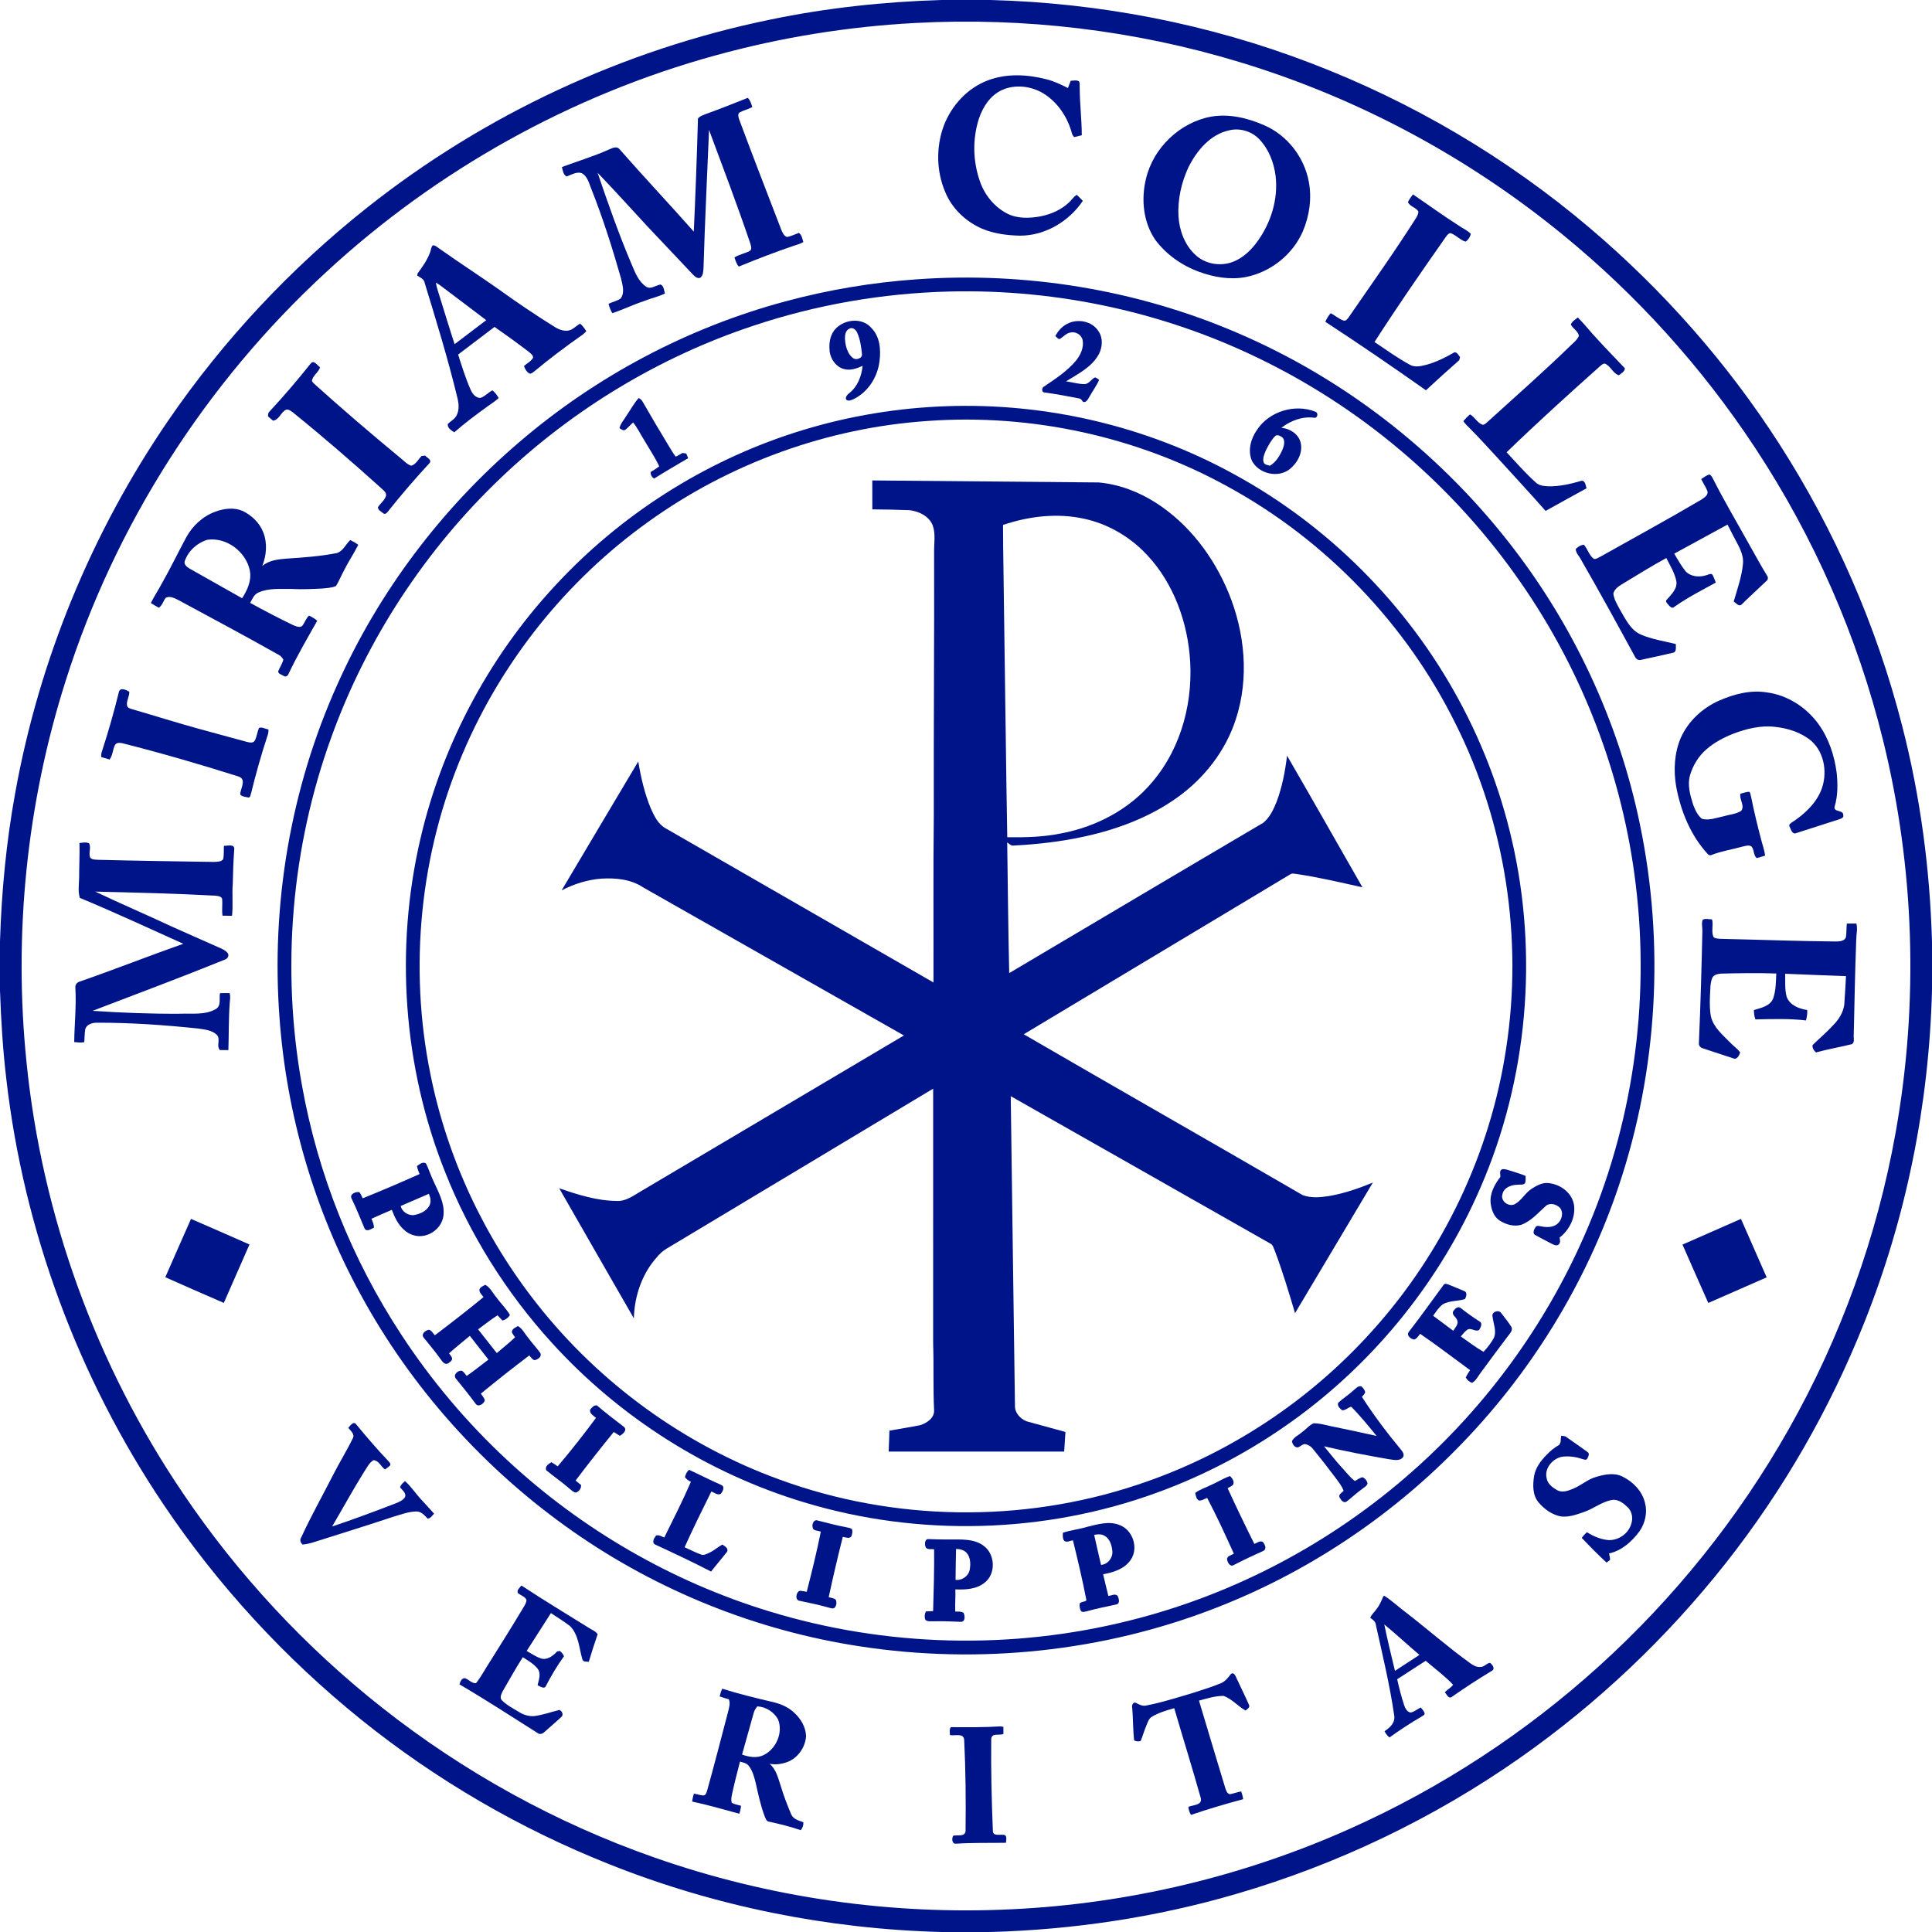<?xml version="1.0" encoding="UTF-8" ?>
<!DOCTYPE svg PUBLIC "-//W3C//DTD SVG 1.1//EN" "http://www.w3.org/Graphics/SVG/1.1/DTD/svg11.dtd">
<svg width="237pt" height="237pt" viewBox="0 0 1500 1500" version="1.1" xmlns="http://www.w3.org/2000/svg">
<g id="#001489ff">
<path fill="#001489" opacity="1.00" d=" M 730.97 0.00 L 769.01 0.00 C 853.99 2.23 938.64 18.61 1018.02 49.13 C 1096.54 79.17 1169.97 122.47 1234.10 176.85 C 1291.06 225.14 1341.01 281.76 1381.39 344.60 C 1424.57 411.82 1456.97 485.98 1476.79 563.38 C 1490.95 618.33 1498.46 674.91 1500.00 731.61 L 1500.00 769.02 C 1497.69 857.35 1480.06 945.33 1447.20 1027.39 C 1420.59 1094.24 1384.34 1157.26 1339.77 1213.75 C 1294.17 1271.51 1240.20 1322.68 1179.93 1364.92 C 1112.91 1411.87 1038.10 1447.68 959.53 1470.53 C 897.66 1488.60 833.43 1498.21 769.03 1500.00 L 730.97 1500.00 C 642.92 1497.69 555.22 1480.17 473.37 1447.51 C 403.79 1419.91 338.35 1381.84 280.07 1334.85 C 221.10 1287.27 169.17 1230.92 126.91 1168.01 C 60.84 1069.75 18.46 955.61 4.93 837.95 C 2.21 815.07 0.79 792.07 0.00 769.06 L 0.00 730.97 C 1.18 692.42 4.84 653.93 11.75 615.97 C 30.32 512.55 71.22 413.26 130.57 326.57 C 173.37 264.10 225.71 208.22 285.04 161.18 C 376.09 89.03 484.21 38.57 598.02 15.22 C 641.76 6.13 686.33 1.33 730.97 0.00 M 710.65 17.84 C 658.33 20.63 606.30 29.02 555.79 42.93 C 443.39 73.73 338.80 132.16 253.25 211.25 C 159.84 297.24 89.15 407.78 50.88 528.89 C 20.67 624.06 10.41 725.45 20.59 824.76 C 32.58 944.16 74.86 1060.31 142.22 1159.60 C 184.78 1222.62 237.19 1278.96 296.92 1326.02 C 360.26 1375.97 431.85 1415.46 507.99 1442.13 C 596.86 1473.36 691.83 1486.97 785.89 1482.33 C 876.34 1478.00 965.94 1456.65 1048.57 1419.59 C 1119.00 1388.09 1184.34 1345.31 1241.53 1293.53 C 1299.96 1240.67 1349.86 1178.39 1388.65 1109.80 C 1429.13 1038.33 1457.41 959.95 1471.80 879.08 C 1489.77 778.53 1486.51 674.24 1462.08 575.06 C 1442.26 494.27 1408.39 416.97 1362.56 347.55 C 1321.46 285.19 1270.84 229.11 1212.95 181.91 C 1139.11 121.53 1053.40 75.69 962.09 48.10 C 880.89 23.47 795.36 13.29 710.65 17.84 Z" />
<path fill="#001489" opacity="1.00" d=" M 767.40 62.24 C 781.83 56.87 797.88 57.78 812.57 61.59 C 818.40 63.03 823.80 65.67 829.14 68.34 C 829.88 66.47 830.61 64.60 831.29 62.71 C 833.41 62.62 835.77 62.00 837.73 63.13 C 838.55 64.61 838.14 66.37 838.27 67.99 C 838.32 80.35 839.85 92.67 839.90 105.02 C 837.91 105.49 835.91 105.96 833.94 106.46 C 833.24 105.69 832.70 104.83 832.33 103.89 C 829.07 91.31 821.40 79.56 810.25 72.64 C 800.69 66.77 788.10 65.22 777.77 69.98 C 768.86 74.09 763.16 82.90 760.10 91.93 C 754.92 107.75 755.31 125.32 760.88 140.98 C 764.53 151.52 772.11 160.75 782.07 165.87 C 790.09 169.89 799.46 169.56 808.06 167.93 C 816.15 166.31 824.04 162.83 830.06 157.09 C 832.12 155.22 833.53 152.65 836.03 151.28 C 837.64 152.78 839.20 154.33 840.69 155.96 C 829.98 171.91 811.47 182.97 792.03 182.97 C 782.02 182.77 771.86 181.47 762.57 177.60 C 749.92 172.12 739.10 161.93 733.86 149.07 C 726.98 132.98 726.66 114.26 732.67 97.85 C 738.63 81.90 751.27 68.16 767.40 62.24 Z" />
<path fill="#001489" opacity="1.00" d=" M 547.82 88.62 C 558.82 84.61 569.72 80.34 580.58 75.96 C 582.53 77.90 583.28 80.57 584.08 83.13 C 580.93 84.85 577.36 85.61 574.21 87.31 C 572.43 88.77 573.43 91.29 574.02 93.09 C 584.64 121.65 595.70 150.06 606.63 178.50 C 607.58 180.62 608.73 183.45 611.18 184.01 C 614.31 183.32 617.24 181.94 620.23 180.81 C 622.60 182.43 622.91 185.45 623.72 187.97 C 621.29 189.29 618.65 190.10 616.03 190.91 C 601.71 195.78 587.59 201.20 573.62 206.97 C 571.76 205.00 571.12 202.33 570.21 199.87 C 573.83 197.59 578.16 196.88 581.93 194.91 C 584.08 193.85 583.06 190.96 582.58 189.17 C 572.56 159.50 561.38 130.23 550.50 100.87 C 549.04 136.49 547.26 172.09 546.22 207.72 C 545.97 210.45 546.12 213.88 543.64 215.67 C 541.61 216.43 539.76 214.98 538.42 213.62 C 526.43 200.91 514.41 188.22 502.42 175.51 C 489.63 161.70 477.04 147.70 463.98 134.13 C 472.15 158.19 480.58 182.18 490.53 205.56 C 493.18 211.74 495.76 218.59 501.57 222.52 C 505.25 225.03 509.09 221.47 512.83 220.89 C 515.50 221.94 515.53 225.51 516.25 227.91 C 510.97 230.45 505.17 231.62 499.76 233.84 C 491.49 236.59 483.63 240.42 475.37 243.15 C 474.05 240.90 473.12 238.45 472.49 235.93 C 475.44 234.32 478.93 233.76 481.73 231.88 C 485.37 227.32 483.27 221.03 482.10 215.93 C 475.49 192.78 468.25 169.79 459.38 147.40 C 457.42 142.83 456.38 136.94 451.60 134.42 C 447.52 133.07 443.62 135.76 439.87 137.03 C 437.26 135.52 436.92 132.31 436.27 129.67 C 448.56 125.12 461.17 121.32 473.14 115.92 C 475.60 114.87 478.97 113.24 481.05 115.89 C 499.95 137.46 519.65 158.32 538.65 179.82 C 540.01 150.57 541.08 121.31 541.89 92.05 C 543.29 90.13 545.73 89.50 547.82 88.62 Z" />
<path fill="#001489" opacity="1.00" d=" M 940.44 90.54 C 954.50 88.15 968.83 91.66 981.69 97.32 C 999.38 104.98 1012.53 121.94 1016.10 140.83 C 1018.62 153.77 1016.70 167.36 1011.60 179.45 C 1003.76 197.62 986.59 211.30 967.20 215.10 C 955.10 217.41 942.58 215.24 931.13 211.09 C 917.67 206.21 905.42 197.62 896.87 186.09 C 887.61 172.49 885.90 154.81 889.67 139.07 C 895.23 114.90 916.03 94.94 940.44 90.54 M 954.25 101.20 C 939.60 104.42 929.21 116.89 922.78 129.73 C 917.22 141.60 914.25 154.86 914.97 167.98 C 915.69 179.03 919.81 190.28 928.11 197.88 C 935.74 205.08 947.62 207.05 957.32 203.25 C 965.00 200.33 971.12 194.40 975.93 187.90 C 986.67 173.25 992.55 154.71 990.37 136.52 C 989.03 126.15 985.07 115.81 977.76 108.17 C 971.90 101.90 962.57 99.14 954.25 101.20 Z" />
<path fill="#001489" opacity="1.00" d=" M 1093.13 156.90 C 1094.09 154.72 1095.60 152.85 1097.03 150.95 C 1108.71 158.84 1120.10 167.23 1132.03 174.80 C 1135.25 177.13 1139.08 178.66 1141.90 181.52 C 1141.44 183.93 1139.92 186.29 1137.85 187.60 C 1133.44 186.36 1130.42 182.29 1126.02 180.97 C 1123.81 181.51 1122.77 183.79 1121.49 185.43 C 1102.97 211.85 1084.60 238.38 1067.17 265.53 C 1076.20 271.62 1085.08 277.99 1094.66 283.22 C 1098.81 285.54 1103.71 284.16 1108.03 283.06 C 1115.14 281.01 1121.85 277.80 1128.23 274.08 C 1130.73 272.22 1132.28 275.68 1133.58 277.26 C 1133.42 277.85 1133.10 279.05 1132.95 279.65 C 1124.22 287.31 1115.60 295.10 1107.10 303.01 C 1081.35 284.89 1055.38 267.04 1028.99 249.86 C 1029.97 247.41 1031.40 245.17 1033.13 243.16 C 1036.56 244.88 1039.44 247.63 1043.11 248.88 C 1045.02 249.43 1046.25 247.52 1047.20 246.22 C 1064.76 220.70 1082.77 195.48 1099.37 169.32 C 1100.31 167.71 1101.38 165.98 1101.14 164.02 C 1099.14 160.92 1094.47 160.32 1093.13 156.90 Z" />
<path fill="#001489" opacity="1.00" d=" M 333.86 196.10 C 334.57 194.25 334.66 192.10 335.91 190.51 C 337.96 190.27 339.41 191.92 341.00 192.93 C 356.08 203.61 371.59 213.67 386.72 224.28 C 400.93 234.54 415.47 244.38 430.36 253.64 C 434.08 256.01 438.81 257.83 443.16 256.13 C 445.77 254.84 447.85 252.72 450.36 251.25 C 452.33 252.87 453.82 254.95 455.18 257.09 C 454.38 258.06 453.50 258.93 452.53 259.71 C 439.51 268.81 426.80 278.38 414.58 288.53 C 413.54 289.17 412.48 290.45 411.13 290.01 C 408.89 288.82 407.61 286.49 406.81 284.18 C 409.16 282.09 412.26 280.61 413.84 277.80 C 414.06 275.72 412.02 274.52 410.72 273.28 C 401.95 266.59 393.01 260.12 383.96 253.81 C 374.53 260.96 365.13 268.16 355.67 275.28 C 358.65 284.48 361.47 293.77 365.42 302.61 C 366.75 305.64 369.26 308.97 372.88 308.96 C 376.48 307.83 379.01 304.76 382.31 303.04 C 384.35 304.67 385.89 306.79 387.18 309.04 C 384.53 311.51 381.46 313.42 378.53 315.52 C 369.66 321.89 360.92 328.47 352.67 335.65 C 350.45 334.24 347.05 332.09 347.71 329.09 C 350.04 326.90 353.15 325.36 354.59 322.36 C 356.66 318.21 356.24 313.33 355.14 308.97 C 347.88 278.84 338.76 249.20 329.70 219.58 C 329.21 216.46 326.14 215.52 323.92 213.92 C 323.99 213.52 324.14 212.71 324.22 212.31 C 327.92 207.23 331.66 202.04 333.86 196.10 M 338.39 219.39 C 339.02 223.45 340.51 227.29 341.66 231.21 C 345.40 243.22 349.03 255.26 352.96 267.21 C 361.12 260.96 369.33 254.78 377.51 248.57 C 365.55 239.48 353.53 230.49 341.57 221.40 C 340.54 220.68 339.48 220.01 338.39 219.39 Z" />
<path fill="#001489" opacity="1.00" d=" M 711.63 216.87 C 796.53 210.81 882.93 224.91 961.14 258.65 C 1042.69 293.59 1114.90 349.58 1169.89 419.12 C 1220.88 483.41 1256.68 559.69 1273.24 640.08 C 1292.47 732.66 1287.03 830.32 1257.04 920.03 C 1231.37 997.02 1187.56 1067.81 1130.45 1125.43 C 1077.90 1178.85 1014.03 1221.17 944.15 1248.31 C 856.74 1282.44 760.27 1292.46 667.58 1278.21 C 587.64 1266.05 510.64 1235.16 444.43 1188.73 C 376.32 1141.04 319.27 1077.54 279.63 1004.41 C 243.76 938.46 222.37 864.76 216.98 789.90 C 210.45 701.93 225.58 612.27 261.78 531.75 C 294.04 459.37 343.01 394.65 403.22 343.20 C 462.91 292.03 534.07 254.26 610.04 233.91 C 643.25 224.96 677.32 219.28 711.63 216.87 M 737.32 226.33 C 685.36 227.62 633.57 236.56 584.28 253.11 C 511.76 277.28 444.81 317.79 389.43 370.46 C 330.63 426.29 284.89 495.86 257.33 572.14 C 226.08 658.06 218.23 752.25 234.36 842.21 C 246.62 911.28 273.15 977.76 311.68 1036.38 C 334.92 1071.85 362.46 1104.52 393.53 1133.39 C 451.33 1187.23 521.39 1227.89 596.96 1250.96 C 687.41 1278.74 785.45 1281.21 877.20 1258.14 C 958.39 1237.91 1034.38 1197.55 1096.94 1142.03 C 1153.86 1091.69 1199.69 1028.86 1230.14 959.23 C 1267.49 874.26 1281.22 779.20 1270.02 687.09 C 1260.00 602.86 1228.82 521.32 1180.32 451.76 C 1130.18 379.47 1061.61 320.08 982.82 280.91 C 907.09 242.97 821.97 224.25 737.32 226.33 Z" />
<path fill="#001489" opacity="1.00" d=" M 1219.60 251.95 C 1220.57 249.46 1223.01 248.05 1225.05 246.51 C 1230.28 251.74 1234.79 257.64 1239.88 263.01 C 1246.96 270.79 1254.35 278.29 1261.55 285.95 C 1261.46 288.53 1258.66 289.94 1256.84 291.35 C 1252.16 289.93 1250.44 283.88 1245.79 282.21 C 1244.15 282.50 1242.96 283.72 1241.78 284.75 C 1217.39 306.48 1193.19 328.43 1169.72 351.15 C 1177.13 359.14 1184.30 367.38 1192.45 374.65 C 1195.03 377.13 1198.79 377.40 1202.19 377.58 C 1210.96 377.74 1219.58 375.71 1227.94 373.25 C 1230.91 373.07 1231.05 377.02 1231.81 379.10 C 1221.17 384.90 1210.59 390.80 1200.00 396.67 C 1187.92 382.92 1175.42 369.54 1163.14 355.97 C 1156.03 348.36 1149.12 340.56 1141.76 333.18 C 1139.73 331.23 1137.72 329.26 1136.11 326.96 C 1137.68 325.07 1139.44 323.36 1141.28 321.72 C 1145.08 323.77 1146.90 328.33 1151.09 329.80 C 1152.60 329.85 1153.65 328.63 1154.72 327.74 C 1176.36 308.05 1198.36 288.74 1219.35 268.34 C 1221.69 266.05 1224.52 263.93 1225.83 260.85 C 1225.43 257.08 1221.16 255.25 1219.60 251.95 Z" />
<path fill="#001489" opacity="1.00" d=" M 645.47 260.45 C 650.01 248.70 668.13 244.69 676.48 254.59 C 683.15 261.21 684.00 271.28 682.89 280.13 C 681.49 292.49 674.06 304.41 662.70 309.88 C 660.89 310.61 658.27 311.99 656.80 309.97 C 656.42 308.06 657.80 306.35 659.26 305.32 C 665.79 300.30 668.92 292.02 669.73 284.05 C 665.22 286.12 660.07 287.91 655.09 286.48 C 649.12 284.86 645.11 279.06 644.16 273.16 C 643.70 268.91 643.90 264.47 645.47 260.45 M 659.32 255.25 C 656.42 256.59 655.95 260.23 656.01 263.06 C 656.25 267.32 657.25 271.69 659.65 275.28 C 660.92 277.03 662.71 279.01 665.10 278.79 C 667.02 278.58 669.55 277.37 669.24 275.05 C 668.68 269.41 667.88 263.63 665.57 258.40 C 664.62 256.04 661.92 253.64 659.32 255.25 Z" />
<path fill="#001489" opacity="1.00" d=" M 828.41 251.52 C 836.39 247.12 847.86 249.20 852.85 257.13 C 856.48 262.41 856.01 269.52 853.11 275.02 C 847.69 285.06 836.99 290.27 827.70 296.07 C 832.53 296.74 837.27 298.26 842.17 298.23 C 845.69 297.99 847.25 294.26 850.24 293.00 C 851.43 293.34 852.33 294.25 853.36 294.91 C 851.42 299.47 848.40 303.45 845.99 307.76 C 844.74 309.65 843.80 312.61 840.94 312.11 C 840.05 311.06 839.42 309.52 837.87 309.37 C 828.91 307.60 819.91 305.91 810.85 304.69 C 808.63 304.62 808.72 301.17 810.34 300.28 C 819.16 294.33 828.28 288.40 835.23 280.21 C 838.87 275.77 841.62 269.97 840.55 264.11 C 839.74 259.88 835.04 257.12 830.93 258.20 C 827.66 258.79 825.55 261.55 822.86 263.20 C 821.31 263.38 820.44 261.68 819.34 260.93 C 821.42 257.05 824.42 253.53 828.41 251.52 Z" />
<path fill="#001489" opacity="1.00" d=" M 241.31 282.13 C 243.70 279.16 246.44 283.84 248.49 285.12 C 247.35 289.26 242.70 291.43 242.17 295.85 C 242.49 296.28 243.12 297.12 243.44 297.55 C 265.41 317.30 287.83 336.56 310.62 355.36 C 313.44 357.52 315.81 360.47 319.29 361.58 C 322.99 360.53 324.70 356.62 327.28 354.08 C 327.96 353.98 329.34 353.79 330.02 353.70 C 331.45 355.32 335.51 356.89 333.53 359.49 C 322.28 371.67 311.44 384.23 301.13 397.23 C 300.36 398.29 298.87 399.70 297.57 398.54 C 296.06 397.19 293.46 396.15 293.42 393.87 C 295.30 390.73 298.68 388.53 299.72 384.90 C 300.14 382.27 297.63 380.58 295.96 379.02 C 273.46 358.73 250.55 338.88 226.97 319.85 C 225.53 318.90 223.91 317.52 222.07 318.12 C 217.96 320.03 216.82 326.00 211.97 326.59 C 210.70 325.47 209.42 324.37 208.10 323.32 C 208.11 321.91 208.10 320.41 209.30 319.45 C 220.43 307.41 231.13 294.98 241.31 282.13 Z" />
<path fill="#001489" opacity="1.00" d=" M 486.12 323.14 C 489.36 318.43 492.06 313.32 495.87 309.03 C 497.16 309.73 498.35 310.65 499.02 312.00 C 505.43 323.23 512.03 334.36 518.75 345.43 C 520.67 348.51 522.38 351.75 524.69 354.58 C 526.45 353.63 528.20 352.66 529.94 351.68 C 530.65 351.79 532.08 352.00 532.79 352.11 C 533.29 353.30 533.79 354.51 534.27 355.73 C 525.45 360.95 516.57 366.07 507.90 371.54 C 505.97 370.51 505.06 368.58 505.14 366.46 C 507.46 365.13 509.73 363.70 511.81 362.02 C 508.40 354.77 503.85 348.14 499.85 341.21 C 497.04 336.83 494.88 332.02 491.52 328.00 C 489.47 329.84 487.67 331.93 485.54 333.66 C 483.89 334.69 482.33 333.24 480.99 332.45 C 481.71 328.89 484.32 326.18 486.12 323.14 Z" />
<path fill="#001489" opacity="1.00" d=" M 735.14 315.36 C 812.03 312.66 889.57 330.71 957.11 367.64 C 1030.78 407.56 1092.43 469.22 1132.35 542.89 C 1152.47 579.82 1167.13 619.71 1175.72 660.88 C 1194.52 750.69 1184.25 846.44 1145.95 929.89 C 1114.59 998.79 1064.89 1059.18 1003.38 1103.30 C 971.00 1126.59 935.41 1145.43 897.90 1159.02 C 810.59 1190.81 713.01 1193.31 624.11 1166.34 C 549.29 1143.78 480.96 1100.38 428.44 1042.54 C 393.03 1003.68 364.66 958.38 345.38 909.46 C 313.00 828.08 306.55 736.79 326.34 651.53 C 343.76 576.03 382.09 505.58 435.70 449.69 C 487.05 395.80 552.45 355.36 623.71 333.79 C 659.84 322.80 697.41 316.64 735.14 315.36 M 720.60 326.81 C 642.66 332.03 566.43 359.62 503.08 405.31 C 440.10 450.43 389.83 513.06 359.51 584.36 C 326.07 662.50 317.24 750.81 334.19 834.07 C 347.21 898.84 375.85 960.33 416.79 1012.16 C 465.38 1073.96 531.40 1121.93 605.33 1148.76 C 693.85 1181.18 793.28 1182.66 882.73 1152.89 C 952.63 1129.89 1016.19 1088.14 1065.33 1033.38 C 1120.41 972.39 1157.23 895.07 1169.40 813.76 C 1182.49 728.38 1168.78 639.02 1130.02 561.78 C 1091.83 484.53 1029.41 419.59 953.88 378.15 C 883.22 339.03 801.14 321.07 720.60 326.81 Z" />
<path fill="#001489" opacity="1.00" d=" M 975.82 333.91 C 985.24 319.39 1005.29 313.28 1021.30 319.65 C 1023.80 320.53 1023.04 325.02 1020.13 324.31 C 1011.08 323.16 1001.96 326.59 994.90 332.14 C 1001.29 332.75 1007.80 336.67 1009.65 343.10 C 1011.97 351.08 1007.36 359.40 1001.25 364.33 C 992.11 371.35 977.35 367.88 972.00 357.80 C 968.59 349.92 971.07 340.70 975.82 333.91 M 989.81 338.80 C 986.79 341.92 984.79 345.88 982.80 349.70 C 981.65 352.57 980.09 355.81 981.11 358.94 C 981.82 360.96 984.20 360.98 985.93 361.60 C 990.78 358.78 993.71 353.69 995.88 348.69 C 996.88 345.97 997.87 342.53 996.03 339.97 C 994.45 338.59 991.57 336.82 989.81 338.80 Z" />
<path fill="#001489" opacity="1.00" d=" M 1320.84 371.93 C 1322.79 370.58 1324.75 369.19 1327.01 368.38 C 1328.44 368.75 1329.08 370.10 1329.75 371.30 C 1338.56 388.82 1348.62 405.67 1358.12 422.82 C 1362.79 430.94 1367.15 439.25 1372.12 447.20 C 1372.93 448.53 1372.64 450.32 1371.31 451.20 C 1364.98 457.26 1358.46 463.12 1352.23 469.28 C 1350.08 471.38 1347.79 468.09 1346.04 467.03 C 1348.81 457.47 1352.25 447.94 1353.21 437.99 C 1354.10 429.83 1349.21 423.00 1345.76 416.09 C 1344.23 413.16 1342.71 410.23 1341.24 407.29 C 1327.42 414.77 1313.66 422.35 1299.86 429.86 C 1302.61 434.52 1305.28 439.29 1308.69 443.52 C 1312.72 447.87 1319.47 448.35 1324.85 446.57 C 1326.38 446.24 1328.12 444.82 1329.57 446.21 C 1330.62 448.16 1331.32 450.27 1332.15 452.33 C 1321.22 458.27 1310.12 463.99 1299.92 471.16 C 1298.24 472.90 1296.48 470.86 1295.35 469.60 C 1294.47 468.46 1292.49 466.82 1294.21 465.47 C 1297.75 461.36 1302.61 456.95 1301.46 450.91 C 1300.10 444.59 1296.62 438.97 1293.72 433.26 C 1282.72 439.24 1272.08 445.85 1261.37 452.33 C 1257.97 454.48 1253.60 456.58 1252.60 460.84 C 1253.13 465.63 1255.87 469.77 1258.07 473.95 C 1262.19 480.88 1265.89 488.94 1273.63 492.53 C 1282.36 496.39 1291.94 497.72 1301.15 500.05 C 1301.00 502.19 1301.75 505.10 1299.74 506.59 C 1291.15 508.56 1282.56 510.56 1273.94 512.33 C 1272.20 512.80 1270.48 511.86 1269.65 510.37 C 1255.85 484.96 1241.95 459.59 1227.51 434.54 C 1226.20 431.76 1223.33 429.41 1223.44 426.19 C 1225.10 424.55 1227.36 422.99 1229.80 422.99 C 1232.72 426.36 1233.76 431.16 1237.45 433.93 C 1239.48 434.24 1241.22 432.74 1243.00 431.95 C 1269.00 417.31 1295.23 403.05 1320.95 387.90 C 1323.16 386.41 1326.57 384.41 1325.61 381.25 C 1324.33 377.99 1322.26 375.12 1320.84 371.93 Z" />
<path fill="#001489" opacity="1.00" d=" M 677.24 373.01 C 735.81 373.46 794.38 374.14 852.95 374.57 C 868.82 375.98 884.09 381.85 897.46 390.39 C 923.12 406.84 942.28 432.24 953.85 460.22 C 966.53 491.04 970.00 526.41 959.50 558.39 C 951.61 582.96 934.98 604.22 914.07 619.15 C 892.84 634.39 867.92 643.73 842.54 649.34 C 824.27 653.38 805.63 655.54 786.96 656.48 C 784.89 656.83 783.53 655.04 781.99 654.04 C 782.50 687.86 782.75 721.69 783.55 755.50 C 849.28 716.61 914.95 677.56 980.77 638.83 C 985.91 634.64 988.81 628.40 991.20 622.37 C 995.49 610.91 997.81 598.82 999.25 586.70 C 1018.98 620.65 1038.28 654.85 1057.81 688.92 C 1040.96 685.15 1024.13 681.17 1007.05 678.62 C 1005.32 678.53 1003.39 677.73 1001.83 678.79 C 932.82 720.17 863.81 761.57 794.82 803.00 C 866.84 844.83 939.25 886.02 1011.28 927.83 C 1017.89 930.38 1025.21 929.63 1032.06 928.57 C 1043.72 926.55 1054.96 922.65 1065.87 918.15 C 1045.74 951.95 1025.64 985.76 1005.47 1019.53 C 1000.52 1003.01 995.63 986.45 989.46 970.34 C 988.65 968.65 988.28 966.45 986.43 965.60 C 919.20 927.43 852.01 889.18 784.74 851.07 C 785.85 931.10 786.84 1011.13 788.01 1091.17 C 787.71 1096.81 792.09 1101.54 797.06 1103.51 C 807.09 1106.31 817.17 1108.96 827.21 1111.77 C 826.82 1116.84 826.63 1121.93 826.22 1127.00 C 780.80 1127.00 735.38 1127.00 689.96 1127.00 C 690.28 1121.58 690.29 1116.16 690.55 1110.75 C 698.55 1109.28 706.61 1108.10 714.58 1106.47 C 719.62 1104.81 725.47 1100.98 725.23 1095.01 C 724.38 1077.69 725.08 1060.34 724.49 1043.02 C 724.51 977.09 724.50 911.16 724.50 845.24 C 655.47 886.62 586.51 928.14 517.46 969.49 C 512.72 972.30 509.29 976.73 505.98 981.02 C 497.07 993.30 492.49 1008.48 492.14 1023.58 C 472.72 989.96 453.49 956.24 434.16 922.57 C 448.60 927.57 463.53 932.30 478.95 932.42 C 486.15 932.75 491.91 928.17 497.80 924.78 C 565.80 884.50 633.81 844.24 701.79 803.94 C 634.29 765.60 566.77 727.26 499.26 688.93 C 489.82 682.60 477.92 681.52 466.87 682.17 C 456.08 683.00 445.59 686.32 436.02 691.31 C 455.88 657.96 475.62 624.53 495.54 591.21 C 497.62 603.67 500.45 616.11 505.34 627.80 C 507.97 633.57 510.93 639.91 516.76 643.08 C 586.09 682.98 655.41 722.89 724.75 762.79 C 724.86 719.52 724.50 676.24 725.00 632.97 C 724.83 564.98 725.43 496.99 725.24 429.00 C 725.09 421.96 726.59 414.61 724.13 407.82 C 721.24 400.68 713.43 396.98 706.18 396.10 C 696.54 395.73 686.91 395.53 677.27 395.47 C 677.22 387.98 677.26 380.49 677.24 373.01 M 778.74 407.56 C 778.79 431.66 779.39 455.74 779.60 479.84 C 780.49 536.57 781.02 593.31 782.04 650.04 C 796.11 650.20 810.26 649.89 824.08 647.01 C 851.17 641.90 877.06 628.29 894.82 606.93 C 917.80 579.80 927.05 542.78 923.59 507.76 C 920.67 477.92 908.69 448.25 886.95 427.17 C 874.56 415.24 858.98 406.56 842.15 402.85 C 821.13 398.10 799.00 400.71 778.74 407.56 Z" />
<path fill="#001489" opacity="1.00" d=" M 167.38 397.19 C 173.96 394.79 181.57 393.82 188.18 396.61 C 195.39 400.01 201.62 405.95 204.47 413.50 C 207.70 421.82 206.88 431.28 203.61 439.47 C 208.92 434.85 216.25 434.21 222.96 433.68 C 235.89 432.83 248.86 431.90 261.59 429.39 C 266.49 427.83 268.38 422.51 271.94 419.29 C 274.11 420.34 276.21 421.55 278.16 422.98 C 274.75 429.80 270.43 436.14 267.04 442.99 C 264.88 446.94 263.23 451.16 260.87 454.99 C 257.47 456.45 253.67 456.56 250.04 456.94 C 242.02 457.31 233.99 457.72 225.97 457.25 C 217.53 457.37 208.63 456.45 200.73 460.00 C 197.27 461.40 195.89 465.04 194.23 468.07 C 205.16 474.08 216.22 479.87 227.46 485.29 C 229.68 486.10 232.64 487.76 234.75 485.85 C 236.64 483.33 237.55 480.14 239.92 477.95 C 242.18 479.05 244.42 480.26 246.31 481.94 C 238.62 495.49 230.78 509.00 224.08 523.08 C 223.54 524.63 221.92 525.94 220.32 524.80 C 218.84 523.80 215.93 523.34 215.98 521.16 C 217.24 518.13 219.15 515.37 220.00 512.15 C 219.08 510.66 218.07 509.17 216.42 508.44 C 190.75 493.97 164.78 480.05 138.84 466.08 C 135.77 464.56 131.92 462.26 128.57 464.25 C 126.72 466.71 126.00 470.03 123.34 471.84 C 121.22 470.69 119.11 469.51 117.10 468.17 C 119.66 463.09 122.80 458.34 125.48 453.33 C 132.16 441.55 138.07 429.34 144.47 417.41 C 149.41 408.26 157.52 400.72 167.38 397.19 M 143.51 435.49 C 142.41 438.21 145.32 440.38 147.40 441.57 C 160.92 449.21 174.44 456.84 187.97 464.48 C 192.09 458.13 195.50 450.67 193.95 442.92 C 191.00 428.40 175.93 416.94 161.05 419.07 C 153.16 421.42 146.21 427.63 143.51 435.49 Z" />
<path fill="#001489" opacity="1.00" d=" M 92.34 537.14 C 93.38 533.36 98.18 535.75 100.37 537.04 C 100.64 540.72 97.91 544.15 98.66 547.89 C 99.12 549.73 101.06 550.11 102.61 550.62 C 120.09 555.69 137.43 561.21 154.99 566.01 C 166.97 569.28 178.96 572.51 190.93 575.80 C 193.17 576.30 196.46 577.52 197.86 574.88 C 199.49 571.81 199.65 568.20 201.19 565.10 C 203.56 564.28 206.02 566.01 208.40 566.31 C 208.48 567.81 208.38 569.31 207.84 570.73 C 202.91 585.64 198.65 600.77 194.91 616.02 C 194.41 617.10 194.54 619.12 192.94 619.21 C 190.79 618.67 188.02 618.64 186.51 616.90 C 186.60 613.20 188.93 609.81 188.45 606.07 C 187.99 604.17 186.28 603.12 184.53 602.66 C 154.92 593.34 125.10 584.62 94.99 577.04 C 93.03 576.66 90.46 576.36 89.30 578.42 C 87.43 582.00 87.59 586.39 85.11 589.69 C 82.92 589.03 80.72 588.39 78.53 587.75 C 78.54 586.24 78.63 584.72 79.16 583.31 C 84.15 568.09 88.51 552.68 92.34 537.14 Z" />
<path fill="#001489" opacity="1.00" d=" M 1334.87 543.88 C 1346.42 538.87 1359.19 535.50 1371.83 537.59 C 1387.87 539.70 1402.43 549.17 1411.87 562.16 C 1419.86 573.23 1424.23 586.58 1425.99 600.02 C 1426.89 608.75 1426.96 617.78 1424.40 626.26 C 1423.24 630.79 1431.52 628.56 1431.13 633.02 C 1431.54 634.94 1429.39 635.59 1428.02 636.07 C 1416.91 639.57 1405.87 643.28 1394.76 646.76 C 1391.50 648.18 1390.53 644.11 1389.51 641.95 C 1388.35 640.30 1390.24 639.14 1391.42 638.37 C 1400.76 632.28 1409.46 624.30 1413.83 613.82 C 1419.02 601.18 1416.88 584.82 1406.49 575.40 C 1398.57 568.70 1388.26 565.40 1378.07 564.33 C 1367.07 563.03 1356.06 565.75 1345.83 569.61 C 1338.28 572.59 1330.97 576.43 1324.83 581.80 C 1318.75 587.06 1314.37 594.22 1312.13 601.91 C 1309.95 609.48 1312.24 617.31 1314.49 624.57 C 1316.02 628.65 1317.91 632.95 1321.40 635.73 C 1326.94 637.22 1332.62 634.93 1338.05 633.79 C 1342.59 632.42 1347.60 632.16 1351.73 629.65 C 1355.06 625.80 1350.23 620.73 1351.24 616.25 C 1353.45 615.63 1355.66 614.90 1357.99 614.70 C 1359.33 615.55 1359.05 617.52 1359.60 618.89 C 1361.80 629.94 1364.47 640.90 1367.34 651.81 C 1368.38 655.96 1369.90 660.00 1370.45 664.28 C 1368.29 665.01 1366.09 665.62 1363.90 666.21 C 1361.14 663.88 1362.17 659.63 1359.75 657.11 C 1357.52 655.76 1354.89 656.94 1352.58 657.36 C 1344.64 659.59 1336.41 660.79 1328.73 663.84 C 1327.56 664.26 1326.59 663.99 1325.84 663.02 C 1312.51 648.53 1304.89 629.64 1301.34 610.47 C 1299.24 597.93 1299.93 584.65 1304.96 572.85 C 1310.76 559.83 1321.91 549.59 1334.87 543.88 Z" />
<path fill="#001489" opacity="1.00" d=" M 61.71 654.54 C 64.16 654.29 66.92 653.54 69.19 654.83 C 70.98 658.26 68.50 662.37 70.06 665.87 C 71.51 667.62 74.04 667.35 76.08 667.55 C 106.07 668.34 136.07 668.74 166.07 669.20 C 168.48 669.05 171.51 669.23 173.22 667.21 C 174.03 663.80 173.64 660.22 173.85 656.74 C 176.39 656.78 181.88 655.07 181.90 658.98 C 181.23 668.02 180.88 677.08 180.72 686.14 C 180.04 694.42 181.07 702.77 180.14 711.02 C 177.67 711.00 175.21 710.98 172.75 710.94 C 172.15 706.73 172.78 702.48 172.52 698.26 C 172.21 695.78 169.15 695.69 167.21 695.40 C 136.17 693.71 105.08 692.98 74.00 692.25 C 93.51 701.55 113.40 710.02 132.97 719.20 C 144.91 724.61 156.94 729.82 168.91 735.15 C 171.78 736.46 175.03 737.57 176.96 740.24 C 177.99 742.11 176.70 744.18 174.90 744.91 C 140.78 758.76 106.26 771.63 71.88 784.81 C 94.52 786.32 117.23 787.21 139.92 787.06 C 149.13 786.64 159.15 788.27 167.51 783.46 C 172.00 780.91 169.97 775.23 170.80 771.09 C 173.28 770.99 175.76 770.99 178.25 771.07 C 179.09 773.63 178.54 776.31 178.35 778.93 C 177.45 791.02 177.72 803.18 177.31 815.27 C 175.13 815.24 172.94 815.24 170.76 815.30 C 167.68 811.98 171.49 806.89 168.44 803.57 C 164.66 799.76 158.91 799.32 153.88 798.55 C 127.67 795.79 101.33 793.95 74.96 794.02 C 71.52 794.07 67.30 795.34 66.19 799.01 C 65.62 802.34 65.72 805.76 65.45 809.13 C 62.86 809.67 60.23 809.29 57.62 809.08 C 57.79 795.08 59.35 781.07 58.52 767.07 C 58.18 764.64 59.78 762.60 62.07 762.03 C 88.97 752.68 115.46 742.21 142.32 732.75 C 115.61 720.70 89.02 708.37 61.97 697.10 C 60.43 691.92 61.36 686.42 61.45 681.11 C 61.45 672.25 61.95 663.40 61.71 654.54 Z" />
<path fill="#001489" opacity="1.00" d=" M 1322.05 714.01 C 1324.26 712.90 1326.85 713.81 1329.22 713.81 C 1330.47 718.32 1328.37 723.22 1330.40 727.61 C 1331.96 728.83 1334.02 728.76 1335.91 728.91 C 1365.98 729.56 1396.04 730.74 1426.11 730.98 C 1428.79 730.86 1432.65 730.48 1433.23 727.21 C 1433.71 723.85 1433.50 720.43 1433.87 717.06 C 1436.33 717.00 1438.81 717.00 1441.30 717.05 C 1442.40 721.28 1441.16 725.64 1441.17 729.93 C 1440.23 754.29 1439.82 778.66 1439.26 803.02 C 1438.86 805.47 1440.32 809.05 1437.87 810.67 C 1428.60 812.99 1419.14 814.55 1409.93 817.11 C 1408.32 815.68 1406.83 813.59 1407.31 811.35 C 1412.72 806.10 1418.52 801.21 1423.61 795.62 C 1427.76 791.40 1431.01 786.03 1431.89 780.11 C 1432.43 772.70 1432.83 765.28 1433.22 757.86 C 1417.48 757.21 1401.73 756.77 1386.00 756.02 C 1386.14 761.97 1385.59 768.10 1387.16 773.91 C 1389.57 780.43 1396.71 783.24 1403.09 784.16 C 1403.37 786.89 1402.86 789.62 1402.16 792.26 C 1389.13 790.73 1375.96 791.18 1362.92 791.47 C 1361.95 789.17 1361.82 786.66 1361.73 784.21 C 1367.33 782.46 1374.49 781.15 1376.78 774.91 C 1378.84 768.80 1378.81 762.20 1379.10 755.82 C 1364.72 755.33 1350.35 755.54 1335.98 755.92 C 1333.51 756.16 1330.48 756.82 1329.36 759.30 C 1327.54 763.95 1327.99 769.05 1327.57 773.93 C 1327.43 779.08 1327.38 784.32 1328.40 789.40 C 1330.51 797.89 1337.62 803.56 1343.43 809.57 C 1345.86 812.18 1349.01 814.12 1351.03 817.11 C 1350.43 819.40 1348.48 823.10 1345.58 821.67 C 1337.76 819.04 1329.88 816.57 1322.08 813.91 C 1320.32 813.47 1318.88 811.89 1319.01 810.04 C 1320.27 781.02 1321.09 751.98 1321.72 722.95 C 1321.86 719.99 1320.80 716.80 1322.05 714.01 Z" />
<path fill="#001489" opacity="1.00" d=" M 323.75 905.27 C 325.75 903.98 328.36 901.58 330.78 903.32 C 333.02 908.06 334.62 913.10 336.94 917.83 C 340.49 925.74 345.14 933.89 344.38 942.86 C 343.89 950.92 337.28 957.71 329.52 959.32 C 323.80 960.69 317.59 958.66 313.43 954.59 C 308.93 950.51 306.34 944.88 304.21 939.31 C 298.92 941.57 293.65 943.87 288.41 946.25 C 289.37 948.43 290.24 950.68 290.39 953.10 C 288.20 954.07 284.82 956.79 283.06 953.80 C 279.81 946.14 276.77 938.36 273.12 930.88 C 270.94 927.22 276.07 924.98 279.01 925.60 C 280.17 927.00 280.78 928.75 281.60 930.37 C 296.43 924.36 311.15 918.09 325.75 911.54 C 324.87 909.51 324.11 907.44 323.75 905.27 M 311.09 936.33 C 312.09 940.72 316.59 943.59 320.95 943.46 C 325.68 942.68 330.81 940.60 333.27 936.23 C 334.94 933.31 334.27 929.78 332.95 926.88 C 325.69 930.08 318.36 933.15 311.09 936.33 Z" />
<path fill="#001489" opacity="1.00" d=" M 1164.87 913.78 C 1165.03 911.77 1163.84 909.06 1166.06 907.87 C 1168.16 907.36 1170.23 908.22 1172.24 908.81 C 1176.32 910.16 1180.50 911.29 1184.48 912.97 C 1184.38 914.89 1184.81 916.99 1183.90 918.79 C 1182.31 920.28 1179.91 919.49 1177.98 919.85 C 1173.23 919.94 1167.56 921.97 1166.49 927.19 C 1164.80 932.42 1171.07 937.11 1175.81 935.08 C 1181.24 932.27 1183.98 926.33 1189.04 923.05 C 1192.61 920.72 1196.59 918.45 1200.98 918.47 C 1210.50 918.82 1220.16 925.42 1221.99 935.13 C 1223.57 944.85 1218.55 954.95 1210.88 960.82 C 1211.12 962.60 1211.77 964.85 1210.13 966.22 C 1208.39 967.69 1206.22 966.36 1204.54 965.56 C 1200.37 963.31 1196.12 961.23 1192.01 958.90 C 1189.63 957.76 1190.90 954.57 1192.09 952.97 C 1192.95 951.01 1195.23 952.01 1196.82 952.21 C 1200.94 953.01 1205.79 953.05 1209.18 950.17 C 1212.62 947.27 1214.19 941.55 1211.19 937.81 C 1208.33 934.82 1202.96 933.41 1199.76 936.68 C 1193.90 941.94 1188.54 948.27 1180.90 951.00 C 1175.24 952.52 1169.18 950.72 1164.36 947.67 C 1159.81 944.73 1157.94 939.24 1157.33 934.11 C 1156.56 926.61 1160.40 919.52 1164.87 913.78 Z" />
<path fill="#001489" opacity="1.00" d=" M 148.30 946.35 C 163.47 952.88 178.57 959.58 193.69 966.22 C 187.07 981.35 180.39 996.45 173.77 1011.58 C 158.58 1005.05 143.47 998.33 128.34 991.64 C 134.93 976.52 141.64 961.45 148.30 946.35 Z" />
<path fill="#001489" opacity="1.00" d=" M 1306.28 966.30 C 1321.39 959.61 1336.52 952.94 1351.68 946.34 C 1358.37 961.45 1365.04 976.58 1371.64 991.73 C 1356.54 998.38 1341.42 1004.99 1326.31 1011.61 C 1319.57 996.54 1312.92 981.42 1306.28 966.30 Z" />
<path fill="#001489" opacity="1.00" d=" M 1120.69 997.72 C 1121.88 995.86 1124.01 997.20 1125.56 997.71 C 1129.53 999.42 1133.62 1000.89 1137.55 1002.73 C 1139.26 1004.26 1138.27 1006.78 1137.48 1008.54 C 1131.81 1010.46 1125.24 1009.56 1119.99 1012.82 C 1116.97 1015.18 1114.87 1018.48 1112.70 1021.58 C 1117.94 1025.38 1123.07 1029.35 1128.29 1033.20 C 1129.78 1030.68 1132.85 1027.89 1131.24 1024.75 C 1130.45 1022.48 1127.20 1021.04 1128.15 1018.35 C 1129.35 1016.27 1131.85 1013.62 1134.30 1015.71 C 1138.99 1019.40 1143.82 1022.90 1148.87 1026.07 C 1151.32 1027.48 1149.50 1030.68 1148.45 1032.50 C 1145.58 1034.47 1142.27 1030.55 1139.33 1032.32 C 1137.26 1033.70 1135.78 1035.76 1134.17 1037.61 C 1139.95 1041.70 1145.63 1046.01 1151.79 1049.55 C 1154.87 1046.31 1157.63 1042.71 1159.82 1038.80 C 1162.17 1033.39 1159.39 1027.61 1158.80 1022.13 C 1157.81 1018.55 1163.56 1016.53 1165.52 1019.44 C 1168.29 1023.04 1171.19 1026.60 1173.61 1030.46 C 1174.63 1033.35 1172.08 1035.48 1170.58 1037.58 C 1163.53 1046.89 1156.58 1056.29 1149.67 1065.70 C 1147.52 1068.45 1146.09 1071.90 1142.89 1073.65 C 1140.78 1072.83 1139.05 1071.45 1138.00 1069.45 C 1138.96 1067.47 1140.08 1065.58 1141.35 1063.79 C 1128.48 1054.32 1115.79 1044.59 1102.60 1035.58 C 1101.20 1037.18 1100.14 1039.36 1097.96 1040.01 C 1095.25 1039.69 1091.61 1036.76 1093.89 1033.93 C 1103.13 1022.09 1111.78 1009.79 1120.69 997.72 Z" />
<path fill="#001489" opacity="1.00" d=" M 372.23 1001.20 C 372.88 999.18 375.12 998.49 376.76 997.50 C 380.80 999.72 382.65 1004.19 385.61 1007.51 C 388.87 1012.12 393.12 1016.01 395.91 1020.95 C 394.61 1023.14 392.55 1024.64 390.08 1025.24 C 388.82 1023.88 387.57 1022.53 386.32 1021.19 C 381.07 1024.53 376.19 1028.40 371.19 1032.10 C 376.04 1038.23 380.86 1044.39 385.70 1050.53 C 390.44 1046.47 395.35 1042.61 399.87 1038.30 C 399.03 1036.87 397.69 1035.66 397.39 1034.01 C 397.61 1031.57 400.30 1030.71 402.03 1029.54 C 405.58 1031.42 407.24 1035.26 409.73 1038.21 C 412.80 1042.43 416.45 1046.22 419.48 1050.46 C 420.95 1053.36 417.50 1055.56 415.06 1056.03 C 413.14 1055.58 412.21 1053.65 410.94 1052.36 C 398.18 1061.97 385.68 1071.92 373.31 1082.02 C 374.37 1083.65 375.87 1085.11 376.37 1087.07 C 375.92 1089.93 371.16 1092.96 369.20 1089.76 C 364.27 1083.05 359.03 1076.57 353.76 1070.12 C 351.65 1067.12 355.82 1063.55 358.80 1064.36 C 360.26 1065.36 361.21 1066.92 362.36 1068.27 C 368.14 1064.25 373.60 1059.81 379.22 1055.59 C 374.44 1049.42 369.57 1043.32 364.78 1037.15 C 359.36 1041.62 353.90 1046.04 348.64 1050.70 C 349.69 1052.38 352.12 1054.38 350.42 1056.48 C 349.15 1057.67 347.29 1059.63 345.43 1058.62 C 343.79 1057.95 342.95 1056.29 341.90 1054.99 C 337.79 1049.19 333.14 1043.80 328.71 1038.25 C 326.90 1035.47 330.47 1032.75 333.01 1032.44 C 335.15 1032.91 336.14 1035.27 337.63 1036.71 C 350.38 1027.05 363.03 1017.25 375.39 1007.08 C 374.22 1005.22 371.99 1003.63 372.23 1001.20 Z" />
<path fill="#001489" opacity="1.00" d=" M 1050.63 1079.66 C 1052.48 1078.24 1054.26 1075.72 1056.91 1076.36 C 1058.41 1077.48 1059.48 1079.15 1059.99 1080.98 C 1059.34 1082.29 1058.47 1083.46 1057.38 1084.50 C 1066.53 1098.79 1076.81 1112.37 1087.65 1125.43 C 1088.95 1127.03 1090.62 1129.28 1089.27 1131.37 C 1086.58 1134.80 1081.81 1133.30 1078.16 1132.90 C 1061.35 1129.98 1044.58 1126.79 1027.97 1122.89 C 1032.70 1128.54 1037.16 1134.42 1042.18 1139.82 C 1045.40 1143.21 1048.14 1147.12 1051.99 1149.85 C 1053.87 1148.80 1055.63 1147.41 1057.77 1146.92 C 1059.84 1147.63 1061.41 1149.71 1061.73 1151.85 C 1061.06 1154.00 1058.79 1154.93 1057.21 1156.32 C 1053.15 1159.16 1049.61 1162.65 1045.69 1165.67 C 1043.33 1167.52 1041.17 1164.72 1040.17 1162.81 C 1038.72 1160.41 1041.84 1158.94 1043.18 1157.48 C 1041.73 1153.36 1038.81 1150.05 1036.30 1146.57 C 1030.78 1139.17 1025.06 1131.93 1019.24 1124.78 C 1017.72 1122.82 1015.45 1121.51 1013.01 1121.17 C 1011.10 1121.43 1009.66 1122.91 1007.96 1123.69 C 1005.30 1124.25 1003.35 1121.20 1003.07 1118.91 C 1004.64 1115.67 1008.35 1114.25 1010.90 1111.88 C 1014.05 1109.79 1016.43 1106.41 1019.98 1105.03 C 1025.74 1105.04 1031.28 1107.10 1036.95 1108.03 C 1047.58 1110.22 1058.20 1112.46 1068.79 1114.87 C 1062.45 1107.11 1056.16 1099.28 1049.07 1092.19 C 1046.57 1092.77 1044.64 1095.09 1042.00 1094.94 C 1040.32 1093.56 1037.97 1091.50 1039.00 1089.11 C 1042.63 1085.68 1046.98 1083.09 1050.63 1079.66 Z" />
<path fill="#001489" opacity="1.00" d=" M 458.12 1094.51 C 459.53 1092.85 460.95 1090.83 463.43 1091.12 C 470.17 1096.95 477.26 1102.35 484.34 1107.76 C 487.37 1110.18 483.56 1113.56 481.22 1114.75 C 479.61 1113.80 478.05 1112.81 476.52 1111.78 C 466.44 1124.20 456.49 1136.74 446.87 1149.52 C 448.29 1150.66 449.72 1151.83 451.16 1152.99 C 451.34 1155.64 449.58 1158.05 447.05 1158.84 C 444.80 1158.49 443.32 1156.63 441.62 1155.33 C 436.03 1150.48 429.89 1146.31 424.21 1141.60 C 422.68 1138.72 425.94 1136.49 428.09 1135.26 C 429.77 1136.23 431.40 1137.31 432.99 1138.46 C 443.35 1126.28 453.21 1113.69 462.72 1100.85 C 460.79 1099.05 457.67 1097.65 458.12 1094.51 Z" />
<path fill="#001489" opacity="1.00" d=" M 270.42 1108.58 C 271.85 1107.06 274.24 1103.15 276.38 1105.66 C 284.34 1115.31 292.47 1124.86 301.10 1133.93 C 301.97 1135.00 303.43 1136.04 302.98 1137.64 C 301.79 1138.91 300.31 1139.86 298.90 1140.88 C 295.78 1138.70 294.14 1133.92 289.97 1133.67 C 286.56 1135.67 284.94 1139.52 282.74 1142.64 C 274.05 1156.57 266.21 1171.01 257.86 1185.15 C 274.47 1179.66 290.85 1173.48 307.17 1167.21 C 309.77 1166.11 312.69 1164.99 314.32 1162.57 C 315.86 1159.42 312.32 1156.99 310.62 1154.81 C 311.15 1152.65 312.87 1151.27 314.49 1149.93 C 319.50 1154.44 323.16 1160.24 327.83 1165.10 C 330.84 1168.52 334.05 1171.76 337.04 1175.21 C 335.54 1176.58 334.33 1179.01 332.05 1179.02 C 329.54 1176.52 327.06 1173.37 323.12 1173.50 C 317.04 1173.65 311.25 1175.86 305.48 1177.57 C 285.37 1184.25 265.13 1190.52 244.93 1196.93 C 241.67 1197.97 238.36 1198.97 234.92 1199.18 C 233.32 1197.75 232.53 1195.63 233.83 1193.72 C 241.37 1177.29 250.26 1161.52 258.47 1145.42 C 263.34 1135.76 269.11 1126.56 273.85 1116.84 C 275.76 1113.49 272.19 1110.94 270.42 1108.58 Z" />
<path fill="#001489" opacity="1.00" d=" M 1212.12 1114.74 C 1213.51 1114.88 1215.06 1114.81 1216.22 1115.80 C 1221.72 1119.67 1227.28 1123.47 1232.71 1127.45 C 1234.38 1128.62 1233.16 1131.02 1232.39 1132.41 C 1231.57 1134.07 1229.63 1133.01 1228.36 1132.75 C 1223.21 1130.99 1217.67 1130.26 1212.28 1131.09 C 1205.10 1132.75 1198.83 1140.32 1200.86 1147.88 C 1201.64 1152.19 1205.42 1154.95 1208.99 1156.98 C 1212.85 1159.13 1217.37 1157.50 1221.14 1155.94 C 1227.55 1153.40 1232.73 1148.39 1239.48 1146.58 C 1245.97 1144.69 1253.32 1143.23 1259.68 1146.39 C 1267.88 1150.43 1274.96 1157.64 1277.15 1166.73 C 1279.19 1174.26 1277.34 1182.51 1272.92 1188.85 C 1267.04 1196.84 1259.20 1203.90 1249.26 1206.10 C 1249.63 1207.76 1250.10 1209.42 1250.02 1211.16 C 1249.17 1211.91 1248.21 1212.52 1247.29 1213.16 C 1240.64 1207.01 1234.26 1200.56 1228.05 1193.97 C 1229.25 1192.38 1230.60 1190.93 1232.06 1189.59 C 1237.13 1192.80 1242.81 1195.20 1248.83 1195.73 C 1256.70 1196.04 1264.54 1190.57 1266.58 1182.88 C 1267.97 1178.53 1267.08 1173.42 1263.72 1170.21 C 1260.55 1167.22 1256.64 1164.00 1251.99 1164.50 C 1243.86 1165.74 1237.39 1171.32 1229.75 1173.94 C 1224.08 1175.88 1218.14 1178.08 1212.05 1177.38 C 1205.11 1176.20 1199.12 1171.76 1194.59 1166.56 C 1189.79 1160.88 1189.98 1152.91 1191.07 1145.98 C 1192.17 1139.56 1196.21 1134.17 1200.69 1129.65 C 1203.63 1126.53 1206.94 1123.76 1210.70 1121.69 C 1211.01 1120.92 1211.34 1120.17 1211.67 1119.42 C 1211.71 1117.84 1211.86 1116.28 1212.12 1114.74 Z" />
<path fill="#001489" opacity="1.00" d=" M 531.76 1146.75 C 532.34 1144.63 533.27 1142.63 534.94 1141.15 C 543.36 1144.96 551.56 1149.30 560.07 1152.95 C 563.07 1154.38 561.14 1157.82 559.72 1159.73 C 557.24 1161.25 554.63 1158.78 552.28 1158.01 C 545.19 1172.35 538.07 1186.69 531.52 1201.28 C 535.75 1203.14 539.84 1205.35 544.21 1206.90 C 546.40 1207.87 548.62 1206.43 550.62 1205.60 C 554.32 1203.94 557.27 1201.07 560.85 1199.21 C 562.63 1200.46 565.83 1202.03 564.51 1204.73 C 560.50 1209.97 556.10 1214.91 552.08 1220.15 C 537.82 1212.80 523.30 1205.93 508.73 1199.21 C 505.73 1197.81 507.87 1194.06 509.30 1192.25 C 511.56 1191.34 513.68 1193.01 515.74 1193.72 C 522.84 1179.40 530.06 1165.12 536.43 1150.45 C 534.51 1149.69 532.93 1148.43 531.76 1146.75 Z" />
<path fill="#001489" opacity="1.00" d=" M 940.19 1152.95 C 945.19 1150.78 949.82 1147.78 954.99 1145.99 C 956.76 1147.74 958.98 1150.70 957.02 1153.12 C 955.82 1154.04 954.41 1154.65 953.11 1155.41 C 959.79 1169.95 966.71 1184.38 973.87 1198.69 C 975.98 1197.95 978.30 1195.83 980.59 1197.22 C 981.94 1199.10 983.74 1202.46 981.01 1204.02 C 973.22 1207.53 965.47 1211.17 957.87 1215.10 C 955.09 1216.79 953.19 1213.26 952.74 1211.00 C 952.25 1207.97 956.04 1207.57 957.93 1206.21 C 951.34 1191.64 944.70 1177.08 937.21 1162.95 C 935.16 1163.72 933.20 1165.23 930.92 1164.99 C 928.71 1163.96 928.44 1161.22 927.98 1159.14 C 931.60 1156.27 936.14 1155.05 940.19 1152.95 Z" />
<path fill="#001489" opacity="1.00" d=" M 630.94 1185.91 C 630.25 1183.54 631.71 1179.38 634.84 1180.52 C 642.25 1182.40 649.65 1184.37 657.17 1185.79 C 658.65 1186.15 660.38 1186.20 661.54 1187.35 C 662.05 1189.18 661.63 1191.16 660.95 1192.91 C 659.26 1194.97 656.49 1193.42 654.34 1193.25 C 650.40 1208.78 646.78 1224.40 643.39 1240.06 C 645.26 1240.62 647.46 1240.67 648.95 1242.12 C 649.71 1244.15 649.49 1246.82 647.83 1248.37 C 646.33 1249.27 644.59 1248.31 643.07 1248.05 C 635.80 1245.97 628.39 1244.46 621.00 1242.90 C 616.93 1242.54 617.90 1235.92 621.11 1235.06 C 622.87 1235.18 624.59 1235.58 626.34 1235.86 C 630.32 1220.38 634.14 1204.86 637.28 1189.19 C 635.20 1188.26 631.40 1188.79 630.94 1185.91 Z" />
<path fill="#001489" opacity="1.00" d=" M 844.12 1185.42 C 852.37 1183.43 861.43 1180.63 869.66 1184.21 C 879.69 1188.20 884.05 1202.03 877.93 1210.98 C 873.17 1218.08 864.49 1220.83 856.47 1222.23 C 857.81 1227.85 859.09 1233.49 860.53 1239.10 C 862.91 1238.87 866.05 1236.80 867.86 1239.27 C 868.67 1241.24 869.78 1244.88 866.91 1245.66 C 859.24 1247.32 851.52 1248.80 843.96 1250.95 C 842.46 1251.19 840.63 1252.12 839.36 1250.85 C 838.20 1249.13 838.09 1246.95 838.28 1244.98 C 839.49 1243.32 842.27 1243.89 843.50 1242.47 C 840.49 1226.87 836.83 1211.39 833.04 1195.95 C 830.75 1196.13 827.74 1198.11 825.97 1195.94 C 824.94 1194.14 825.13 1191.99 825.23 1190.03 C 831.38 1187.94 837.91 1187.34 844.12 1185.42 M 849.50 1191.66 C 851.21 1199.44 853.04 1207.19 854.83 1214.95 C 860.13 1214.68 864.19 1209.32 863.62 1204.18 C 863.18 1199.75 861.74 1194.73 857.60 1192.40 C 855.15 1190.87 852.19 1191.17 849.50 1191.66 Z" />
<path fill="#001489" opacity="1.00" d=" M 718.52 1200.85 C 717.86 1198.81 717.87 1194.78 720.88 1194.95 C 728.59 1195.28 736.31 1195.28 744.03 1195.24 C 750.83 1195.33 758.21 1195.85 763.78 1200.21 C 772.64 1206.72 773.37 1221.76 764.61 1228.67 C 758.26 1233.93 749.61 1234.32 741.75 1234.00 C 741.96 1239.73 741.40 1245.45 741.66 1251.19 C 743.78 1251.29 746.12 1250.96 748.04 1252.13 C 749.25 1254.31 749.60 1259.12 746.10 1259.18 C 739.05 1258.88 732.01 1258.60 724.96 1258.77 C 722.80 1258.60 720.24 1259.28 718.49 1257.66 C 717.56 1255.54 717.92 1253.15 718.82 1251.12 C 720.70 1251.02 722.58 1250.94 724.47 1250.85 C 724.94 1234.84 725.41 1218.83 725.24 1202.81 C 723.05 1202.53 719.50 1203.55 718.52 1200.85 M 742.28 1202.64 C 742.07 1210.62 742.00 1218.60 741.89 1226.59 C 747.10 1227.26 752.43 1223.30 753.01 1218.03 C 753.63 1213.80 753.45 1208.95 750.45 1205.61 C 748.35 1203.35 745.25 1202.60 742.28 1202.64 Z" />
<path fill="#001489" opacity="1.00" d=" M 402.02 1236.74 C 401.13 1234.37 403.61 1232.64 404.84 1230.99 C 422.02 1242.36 439.70 1252.94 457.16 1263.87 C 459.50 1265.42 462.41 1266.35 464.01 1268.82 C 461.57 1275.90 459.27 1283.03 457.13 1290.21 C 455.39 1289.93 452.98 1290.55 452.20 1288.46 C 449.58 1279.67 449.38 1269.33 442.55 1262.46 C 437.83 1258.81 432.68 1255.72 427.72 1252.41 C 421.44 1262.19 415.25 1272.04 408.91 1281.79 C 412.53 1283.91 416.07 1286.28 420.07 1287.64 C 424.97 1289.06 429.41 1285.57 432.53 1282.20 C 433.06 1282.10 434.13 1281.90 434.66 1281.81 C 436.07 1282.90 437.23 1284.25 437.88 1285.95 C 432.58 1293.20 428.01 1300.96 423.87 1308.92 C 422.71 1311.84 419.26 1309.25 417.39 1308.40 C 418.27 1304.22 420.36 1299.33 417.36 1295.52 C 414.34 1291.70 409.92 1289.30 405.93 1286.64 C 400.34 1295.31 395.35 1304.34 390.19 1313.26 C 389.21 1315.32 387.74 1318.29 389.75 1320.19 C 393.53 1323.96 398.38 1326.39 402.89 1329.16 C 406.41 1331.39 410.57 1332.70 414.76 1332.36 C 421.43 1331.54 427.77 1329.19 434.26 1327.61 C 436.26 1328.16 437.75 1331.29 435.98 1332.88 C 431.63 1336.98 427.01 1340.80 422.58 1344.82 C 421.29 1346.09 419.18 1346.81 417.59 1345.66 C 397.40 1332.86 377.34 1319.81 356.71 1307.73 C 357.46 1305.61 358.30 1302.69 361.15 1302.99 C 364.03 1304.01 366.37 1307.13 369.60 1306.79 C 373.99 1301.26 377.17 1294.87 381.09 1289.02 C 389.05 1276.27 397.07 1263.56 404.80 1250.68 C 406.22 1247.91 408.61 1245.38 408.76 1242.16 C 407.54 1239.39 404.11 1238.68 402.02 1236.74 Z" />
<path fill="#001489" opacity="1.00" d=" M 1068.91 1249.04 C 1071.25 1246.12 1072.59 1242.61 1074.07 1239.23 L 1074.91 1239.04 C 1080.92 1242.92 1086.14 1247.93 1091.91 1252.18 C 1108.58 1265.08 1124.41 1279.05 1141.55 1291.36 C 1143.72 1292.91 1146.21 1294.40 1149.00 1294.23 C 1152.11 1294.59 1154.00 1291.34 1156.90 1291.01 C 1158.64 1292.43 1161.21 1295.64 1158.24 1297.25 C 1147.71 1303.60 1137.39 1310.31 1127.32 1317.36 C 1124.74 1319.52 1123.16 1315.34 1121.77 1313.83 C 1123.75 1311.71 1126.50 1310.44 1128.19 1308.03 C 1121.71 1301.17 1114.05 1295.55 1106.90 1289.43 C 1099.47 1294.15 1092.17 1299.04 1084.76 1303.77 C 1086.26 1310.51 1087.99 1317.22 1090.14 1323.79 C 1090.95 1326.23 1092.32 1329.00 1095.09 1329.63 C 1098.06 1329.11 1100.40 1326.94 1103.07 1325.66 C 1104.11 1327.05 1105.50 1328.31 1106.02 1330.03 C 1106.42 1331.51 1104.61 1332.01 1103.73 1332.74 C 1095.14 1337.71 1086.84 1343.17 1078.79 1348.96 C 1077.09 1347.66 1075.87 1345.94 1074.94 1344.07 C 1079.18 1341.39 1083.41 1337.45 1082.46 1331.87 C 1079.05 1308.25 1073.41 1285.01 1068.25 1261.73 C 1068.11 1258.96 1065.82 1257.52 1063.86 1256.04 C 1064.88 1253.30 1067.36 1251.47 1068.91 1249.04 M 1074.76 1261.22 C 1077.22 1273.29 1080.17 1285.27 1083.05 1297.25 C 1089.37 1293.10 1095.75 1289.02 1102.06 1284.85 C 1092.84 1277.11 1084.09 1268.82 1074.76 1261.22 Z" />
<path fill="#001489" opacity="1.00" d=" M 955.63 1299.74 C 957.20 1298.11 958.84 1300.11 959.43 1301.61 C 962.82 1309.10 966.55 1316.44 969.87 1323.96 C 970.41 1325.99 968.24 1326.88 967.09 1328.06 C 961.08 1324.73 956.49 1319.01 949.95 1316.68 C 943.42 1316.66 937.12 1318.68 930.89 1320.36 C 937.70 1343.06 944.45 1365.77 951.36 1388.44 C 952.00 1390.21 952.80 1392.88 955.07 1393.01 C 957.96 1392.43 960.74 1391.34 963.67 1390.87 C 964.36 1392.81 964.91 1394.82 965.20 1396.88 C 951.58 1400.55 938.03 1404.52 924.68 1409.08 C 923.50 1407.18 922.82 1405.05 922.68 1402.85 C 926.10 1401.30 933.63 1401.67 932.30 1396.09 C 925.75 1372.71 918.47 1349.53 911.68 1326.23 C 905.82 1327.89 899.87 1329.60 894.60 1332.71 C 891.58 1334.32 890.88 1338.00 889.57 1340.87 C 888.12 1344.40 887.14 1348.10 885.64 1351.62 C 884.09 1352.38 882.09 1351.92 880.56 1351.33 C 879.57 1342.94 879.81 1334.41 879.04 1325.99 C 878.57 1324.08 879.59 1321.05 882.05 1322.12 C 884.47 1323.46 887.05 1324.85 889.94 1324.15 C 902.21 1321.79 914.15 1317.95 926.12 1314.40 C 933.41 1312.04 940.77 1309.81 947.85 1306.87 C 951.27 1305.50 953.49 1302.56 955.63 1299.74 Z" />
<path fill="#001489" opacity="1.00" d=" M 558.75 1317.13 C 559.20 1315.05 559.83 1313.02 560.72 1311.10 C 573.01 1314.96 585.52 1318.07 598.06 1320.99 C 604.71 1322.40 611.40 1324.81 616.42 1329.56 C 621.64 1334.24 625.61 1340.83 625.83 1347.97 C 625.23 1356.78 619.28 1365.20 610.87 1368.18 C 606.61 1369.65 601.97 1370.30 597.51 1369.41 C 602.48 1373.58 604.05 1380.16 606.00 1386.05 C 608.30 1393.76 611.14 1401.30 614.32 1408.70 C 615.89 1412.42 620.26 1413.52 623.73 1414.78 C 623.90 1417.03 623.20 1419.25 621.67 1420.95 C 613.59 1418.19 605.31 1416.11 596.97 1414.33 C 594.97 1414.06 594.48 1411.82 593.74 1410.32 C 590.49 1401.80 588.66 1392.84 586.66 1383.98 C 585.47 1379.39 584.23 1374.57 581.19 1370.83 C 579.58 1368.79 576.84 1368.44 574.54 1367.69 C 572.34 1376.05 570.22 1384.43 568.37 1392.88 C 567.92 1395.09 567.38 1397.50 568.20 1399.73 C 570.36 1400.97 572.91 1401.26 575.29 1401.96 C 575.18 1404.07 574.72 1406.16 573.98 1408.16 C 561.83 1404.91 549.75 1401.32 537.43 1398.74 C 537.62 1396.62 538.11 1394.55 538.73 1392.55 C 541.15 1392.98 543.53 1393.76 545.99 1394.00 C 548.11 1393.88 548.60 1391.56 549.09 1389.94 C 554.73 1369.77 559.91 1349.48 565.23 1329.23 C 566.01 1326.00 567.20 1322.58 565.87 1319.33 C 563.48 1318.64 561.09 1317.94 558.75 1317.13 M 585.14 1330.04 C 582.18 1340.79 579.11 1351.51 576.13 1362.25 C 581.39 1364.11 587.42 1365.23 592.68 1362.74 C 602.59 1358.04 608.22 1345.17 604.06 1334.87 C 600.85 1329.13 594.55 1325.12 587.95 1324.83 C 586.81 1326.43 585.56 1328.05 585.14 1330.04 Z" />
<path fill="#001489" opacity="1.00" d=" M 738.19 1340.96 C 751.10 1341.06 764.03 1341.14 776.93 1340.35 C 777.45 1340.45 778.51 1340.65 779.04 1340.74 C 779.00 1342.55 779.01 1344.38 779.04 1346.23 C 775.94 1347.67 770.44 1345.20 769.59 1349.76 C 769.32 1373.68 769.87 1397.63 770.86 1421.53 C 770.87 1425.75 776.18 1424.16 778.88 1424.55 C 782.30 1424.51 781.13 1428.55 781.03 1430.73 C 768.03 1430.94 755.01 1430.57 742.03 1431.46 C 738.94 1431.53 738.87 1427.14 740.08 1425.23 C 743.21 1424.47 748.76 1426.32 749.66 1421.95 C 749.97 1398.24 749.74 1374.50 748.59 1350.82 C 748.14 1345.21 741.18 1347.90 737.52 1347.09 C 737.51 1345.02 736.90 1342.77 738.19 1340.96 Z" />
</g>
<g id="#ffffffff">
</g>
</svg>
